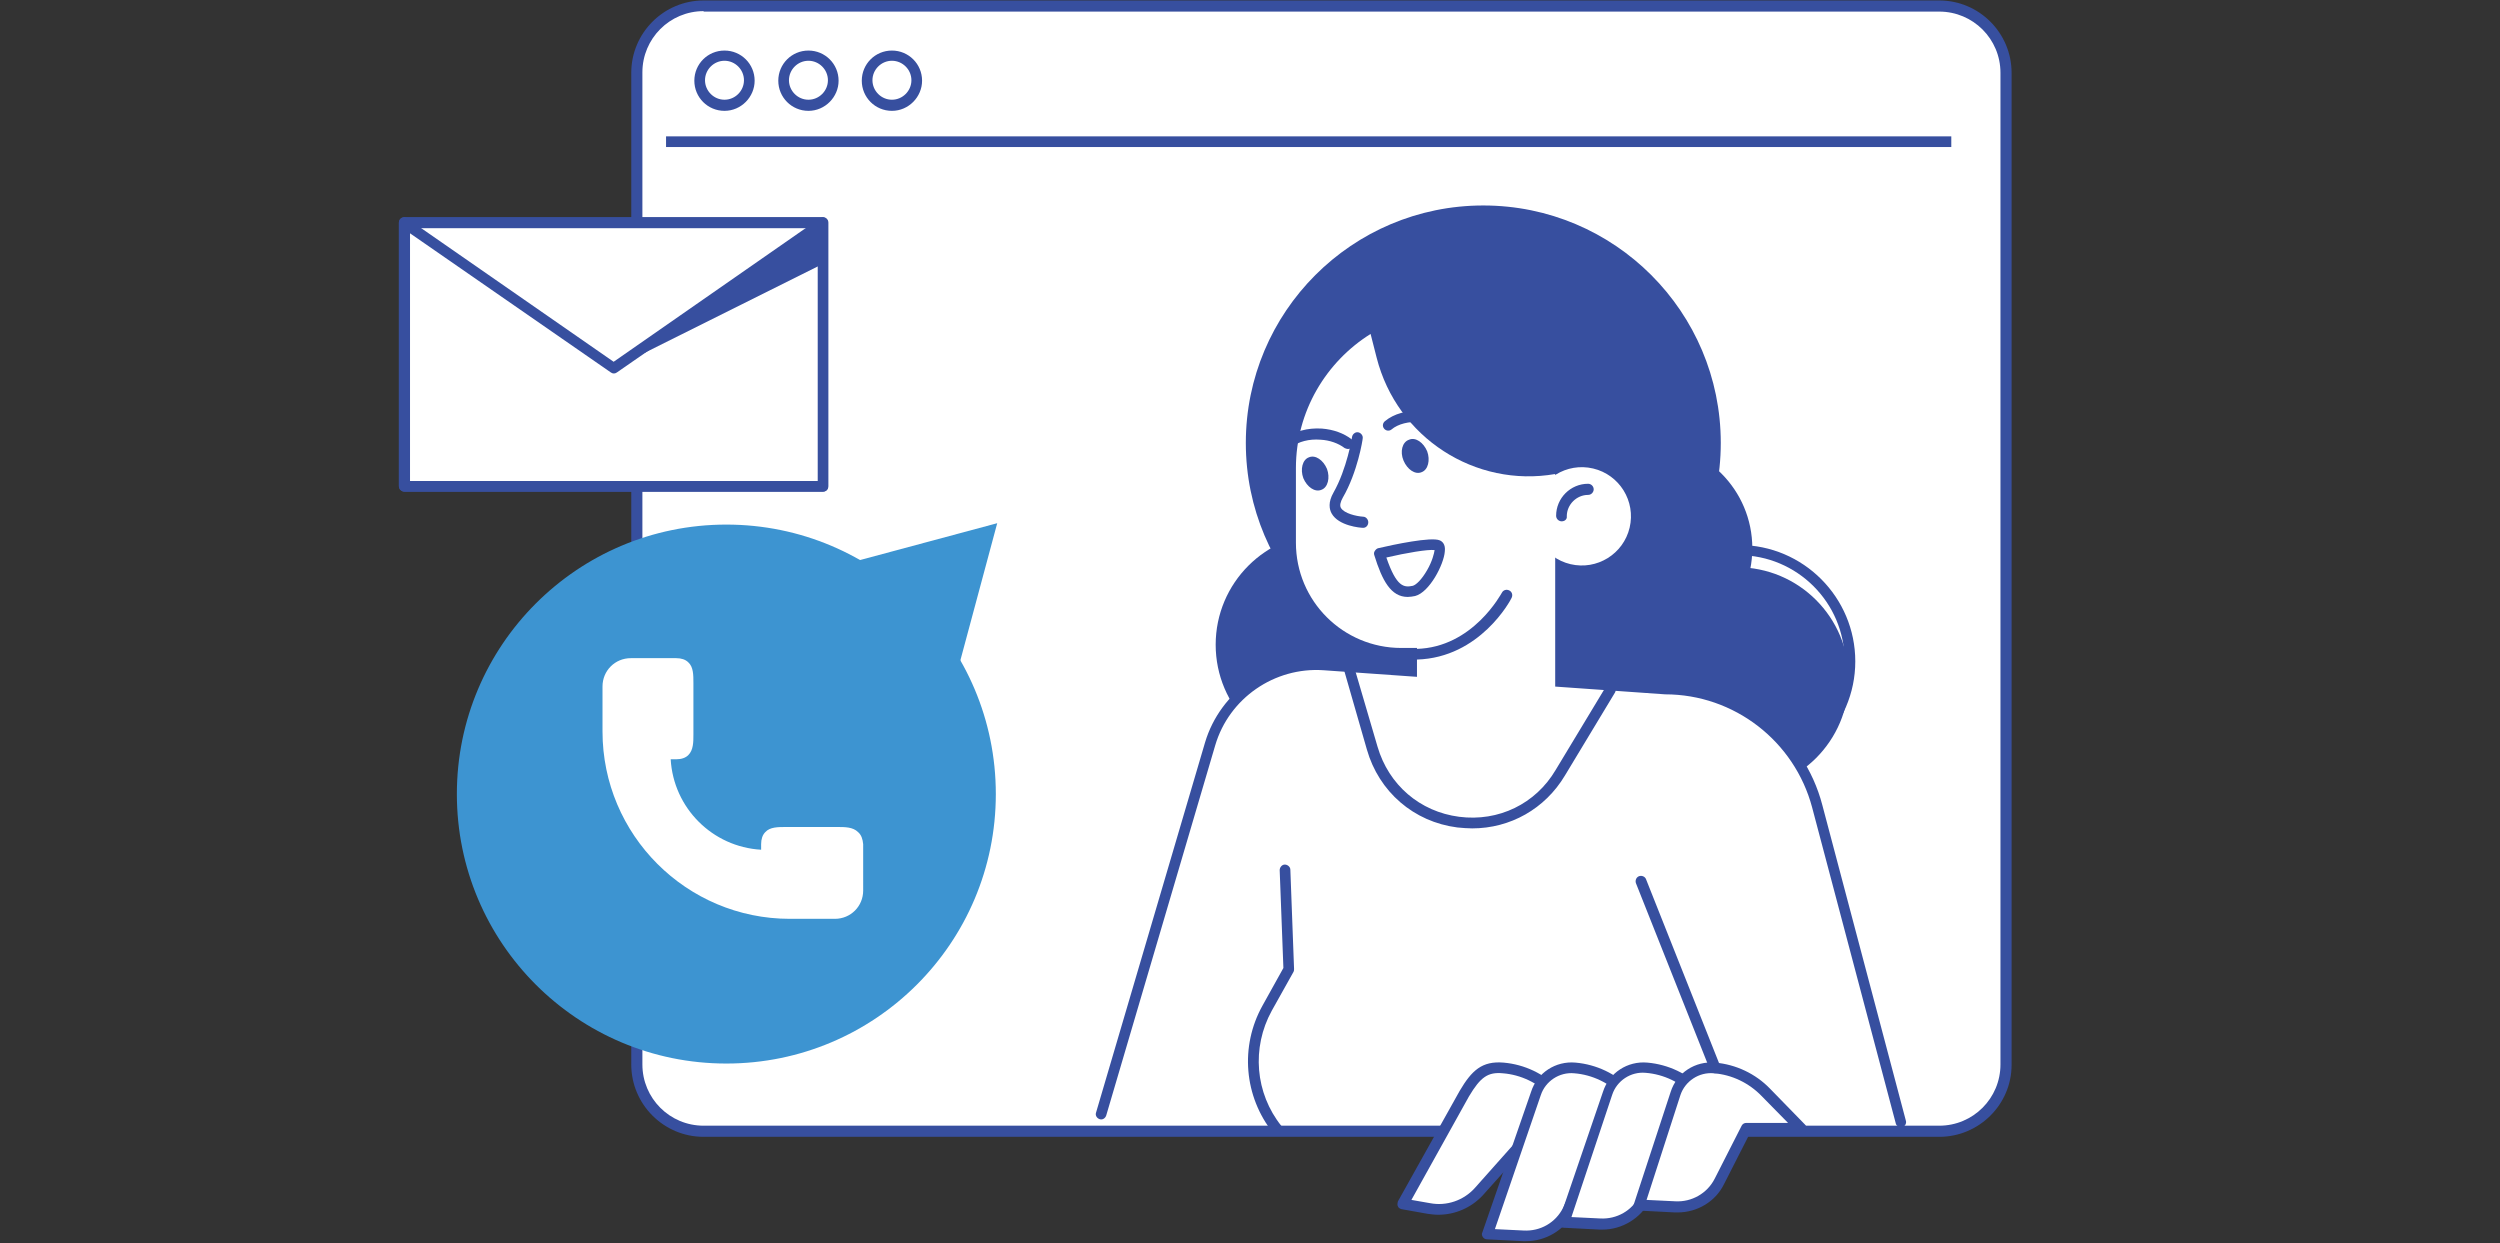 <?xml version="1.0" encoding="utf-8"?>
<!-- Generator: Adobe Illustrator 25.4.1, SVG Export Plug-In . SVG Version: 6.00 Build 0)  -->
<svg version="1.1" id="Layer_1" xmlns="http://www.w3.org/2000/svg" xmlns:xlink="http://www.w3.org/1999/xlink" x="0px" y="0px"
	 viewBox="0 0 539 268" style="enable-background:new 0 0 539 268;" xml:space="preserve">
<rect x="0" y="0" width="539" height="268" fill="#333333" stroke="none"/>
<style type="text/css">
	.st0{fill:#374F9F;}
	.st1{fill:#3D94D1;}
	.st2{fill:#FFFFFF;}
	.st3{fill:none;}
</style>
<desc>Created with Sketch.</desc>
<circle class="st0" cx="311.9" cy="399.5" r="47.9"/>
<ellipse transform="matrix(0.924 -0.383 0.383 0.924 -112.038 171.558)" class="st0" cx="375.2" cy="367.4" rx="29.1" ry="29.1"/>
<path class="st1" d="M292.3,395.2l76.3-41.2c9.1-4.9,20.5-1.9,25.9,7l14.6,23.8l-63.3,41.6L292.3,395.2z"/>
<ellipse transform="matrix(0.924 -0.383 0.383 0.924 -101.204 147.77)" class="st0" cx="320.8" cy="328.3" rx="47.9" ry="47.9"/>
<path class="st2" d="M305.7,359.1c1.5,0.1,2.9,0,4.3-0.2l5.5,22.2l-13.8,6.7l-0.1,0.1c6.9,11.9,16,19.2,26.1,19.2
	c17.3,0,31.9-21.4,36.7-50.9c-6,1.9-11.9,4.6-17.3,8.3l-5.5-22.3c1.2,0.4,2.5,0.6,3.8,0.4c6.1-0.8,10.1-8.3,8.8-16.6
	c-1.2-7.7-6.8-13.4-12.4-12.7c-4.1,0.5-7.3,4-8.5,8.8c-1.2-14.9-10.6-26.8-22.8-27.7c-13.9-1-26.3,12.6-27.6,30.5
	C281.5,342.7,291.7,358.1,305.7,359.1z"/>
<path class="st0" d="M327.7,408.2c-10.1,0-19.7-7-27.1-19.7c-0.1-0.3-0.2-0.6-0.1-0.9c0.1-0.3,0.3-0.5,0.5-0.7c0,0,0.1-0.1,0.2-0.1
	l12.9-6.3l-5-20.4c-1.2,0.1-2.4,0.1-3.5,0c-7.1-0.5-13.5-4.5-18-11.3c-4.5-6.7-6.5-15.2-5.9-24.1c1.4-18.4,14.3-32.6,28.8-31.5
	c11.4,0.8,20.7,10.9,23.3,24.5c1.8-3.2,4.6-5.3,7.8-5.6c6.3-0.7,12.4,5.4,13.7,13.7c0.8,5.1-0.3,10.2-2.9,13.7
	c-1.8,2.4-4.2,3.9-6.8,4.2c-0.8,0.1-1.6,0.1-2.4,0l4.7,18.9c5-3.2,10.5-5.7,16.3-7.6c0.4-0.1,0.8,0,1.1,0.2c0.3,0.3,0.4,0.6,0.4,1
	C360.4,387.3,345.2,408.2,327.7,408.2z M303.2,388.3c6.8,11.4,15.5,17.6,24.5,17.6c15.8,0,30.2-19.7,35.3-48.2
	c-5.4,1.9-10.6,4.4-15.3,7.6c-0.3,0.2-0.7,0.2-1,0.1c-0.3-0.1-0.6-0.4-0.7-0.8l-5.5-22.3c-0.1-0.4,0-0.8,0.3-1.1
	c0.3-0.3,0.7-0.4,1.1-0.2c1.1,0.4,2.2,0.5,3.3,0.4c2-0.3,3.9-1.4,5.3-3.3c2.3-3,3.2-7.5,2.5-12c-1.1-7.1-6.1-12.4-11.2-11.8
	c-3.5,0.4-6.4,3.5-7.6,8c-0.1,0.5-0.6,0.9-1.2,0.8c-0.5,0-1-0.5-1-1c-1.2-14.6-10.4-25.9-21.8-26.7c-13.3-1-25.2,12.2-26.4,29.4
	c-0.6,8.4,1.3,16.5,5.5,22.7c4.1,6.2,9.9,9.8,16.3,10.3l0,0c1.3,0.1,2.7,0,4.1-0.1c0.6-0.1,1.1,0.3,1.2,0.8l5.5,22.2
	c0.1,0.5-0.1,1-0.6,1.3L303.2,388.3z"/>
<path class="st0" d="M334.8,316.5c-0.2,0.2-0.5,0.4-0.7,0.6c-14.2,10-36.1,3.8-48.9-13.9c-0.1-0.2-0.3-0.4-0.4-0.6
	c4.2-4.6,9.5-7.9,15.5-8.9C314.4,291.1,328.3,300.9,334.8,316.5z"/>
<g>
	<path class="st0" d="M310.7,359.9c-0.5,0-1-0.3-1.1-0.8c-0.2-0.6,0.2-1.2,0.8-1.4c7-1.8,13.2-7.5,16.9-15.5
		c0.3-0.6,0.9-0.8,1.5-0.5c0.6,0.3,0.8,0.9,0.5,1.5c-4,8.7-10.7,14.8-18.4,16.8C310.9,359.9,310.8,359.9,310.7,359.9z"/>
</g>
<path class="st0" d="M290.2,327.6c0.6,0.7-0.5,2.6-2.4,4.2c-1.9,1.6-3.9,2.4-4.5,1.7c-0.6-0.7,0.5-2.6,2.4-4.2
	C287.6,327.7,289.7,326.9,290.2,327.6z"/>
<path class="st0" d="M312.6,327.1c0,1.1-2.6,2-5.7,1.9c-3.1-0.1-5.6-1.1-5.6-2.2c0-1.1,2.6-2,5.7-1.9
	C310.2,325,312.6,325.9,312.6,327.1z"/>
<g>
	<path class="st0" d="M297.3,342.6c-0.2,0-0.4-0.1-0.6-0.2c-1.4-0.9-2.3-2.5-2.3-4.2l0.1-7.3c0-0.6,0.5-1.1,1.1-1.1
		c0.6,0,1.1,0.5,1.1,1.1l-0.1,7.3c0,0.9,0.4,1.7,1.2,2.2c0.5,0.3,0.7,1,0.4,1.5C298.1,342.4,297.7,342.6,297.3,342.6z"/>
</g>
<g>
	<path class="st0" d="M301,347.5c-0.7,0-1.5-0.1-2.5-0.5c-0.6-0.2-0.9-0.8-0.7-1.4c0.2-0.6,0.8-0.9,1.4-0.7c2.7,1,3.5-0.4,3.7-0.7
		c0.3-0.6,0.9-0.8,1.5-0.6c0.6,0.2,0.8,0.9,0.6,1.4C304.6,346.1,303.3,347.5,301,347.5z"/>
</g>
<g>
	<path class="st0" d="M338.9,329c-0.5,0-1-0.4-1.1-0.9c-0.7-3.2-0.3-5.9,1.1-8c2-3,5.5-3.7,5.6-3.7c0.6-0.1,1.2,0.3,1.3,0.9
		c0.1,0.6-0.3,1.2-0.9,1.3c0,0-2.7,0.5-4.2,2.8c-1,1.6-1.3,3.7-0.7,6.2c0.1,0.6-0.2,1.2-0.9,1.3C339.1,329,339,329,338.9,329z"/>
</g>
<path class="st0" d="M289.9,337.8c0.1,1.3-0.5,2.4-1.4,2.5c-0.9,0.1-1.6-1-1.7-2.3c-0.1-1.3,0.5-2.4,1.4-2.5
	C289.1,335.4,289.8,336.4,289.9,337.8z"/>
<path class="st0" d="M307.6,334.2c0.1,1.3-0.5,2.4-1.4,2.5c-0.9,0.1-1.6-1-1.7-2.3c-0.1-1.3,0.5-2.4,1.4-2.5
	C306.8,331.8,307.5,332.9,307.6,334.2z"/>
<path class="st2" d="M435.5,497.9H240.8c-4.9,0-8.8-3.9-8.8-8.8V381c0-4.9,3.9-8.8,8.8-8.8h194.8c4.9,0,8.8,3.9,8.8,8.8v108.1
	C444.4,493.9,440.4,497.9,435.5,497.9z"/>
<path class="st0" d="M434.5,499H241.8c-6,0-11-4.9-11-11V382c0-6,4.9-11,11-11h192.7c6,0,11,4.9,11,11v106
	C445.5,494.1,440.6,499,434.5,499z M241.8,373.3c-4.8,0-8.7,3.9-8.7,8.7v106c0,4.8,3.9,8.7,8.7,8.7h192.7c4.8,0,8.7-3.9,8.7-8.7V382
	c0-4.8-3.9-8.7-8.7-8.7H241.8z"/>
<g>
	<path class="st0" d="M244.5,387.5c-2.6,0-4.7-2.1-4.7-4.7c0-2.6,2.1-4.7,4.7-4.7c2.6,0,4.7,2.1,4.7,4.7
		C249.2,385.4,247.1,387.5,244.5,387.5z M244.5,380.4c-1.3,0-2.4,1.1-2.4,2.4c0,1.3,1.1,2.4,2.4,2.4c1.3,0,2.4-1.1,2.4-2.4
		C247,381.5,245.9,380.4,244.5,380.4z"/>
</g>
<g>
	<path class="st0" d="M256.5,387.5c-2.6,0-4.7-2.1-4.7-4.7c0-2.6,2.1-4.7,4.7-4.7c2.6,0,4.7,2.1,4.7,4.7
		C261.2,385.4,259.1,387.5,256.5,387.5z M256.5,380.4c-1.3,0-2.4,1.1-2.4,2.4c0,1.3,1.1,2.4,2.4,2.4c1.3,0,2.4-1.1,2.4-2.4
		C258.9,381.5,257.8,380.4,256.5,380.4z"/>
</g>
<g>
	<path class="st0" d="M268.5,387.5c-2.6,0-4.7-2.1-4.7-4.7c0-2.6,2.1-4.7,4.7-4.7s4.7,2.1,4.7,4.7
		C273.1,385.4,271,387.5,268.5,387.5z M268.5,380.4c-1.3,0-2.4,1.1-2.4,2.4c0,1.3,1.1,2.4,2.4,2.4c1.3,0,2.4-1.1,2.4-2.4
		C270.9,381.5,269.8,380.4,268.5,380.4z"/>
</g>
<path class="st2" d="M231.5,413.9l0.1,7.7l-5.1-4.9c-2-1.9-3.2-4.4-3.5-7.2h0c-0.2-2.4,0.6-3.7,3.6-5.5l15.5-8.8l0.7,3.6
	c0.5,2.6-0.4,5.3-2.4,7L231.5,413.9z"/>
<path class="st0" d="M231.5,422.7c-0.3,0-0.6-0.1-0.8-0.3l-5.1-4.9c-2.2-2.1-3.5-4.9-3.8-7.9c-0.3-3.2,1.2-4.8,4.1-6.5l15.5-8.8
	c0.3-0.2,0.7-0.2,1,0c0.3,0.2,0.6,0.4,0.6,0.8l0.7,3.6c0.6,3-0.5,6.1-2.7,8.1l-8.5,7.6l0.1,7.2c0,0.4-0.3,0.9-0.7,1
	C231.8,422.7,231.7,422.7,231.5,422.7z M241.2,397l-14.1,8c-2.7,1.7-3.2,2.6-3,4.4c0.2,2.5,1.3,4.8,3.1,6.5l3.2,3.1l0-5
	c0-0.3,0.1-0.6,0.4-0.8l8.8-8c1.7-1.5,2.4-3.8,2-6L241.2,397z"/>
<path class="st2" d="M231.6,424l0.1,7.7l-5.1-4.9c-2-1.9-3.2-4.4-3.5-7.2l0,0c-0.2-2.4,1.2-4.7,3.6-5.5l19.7-7l0.3,5.1
	c0.2,2.6-1.2,5.1-3.6,6.3L231.6,424z"/>
<path class="st0" d="M231.6,432.8c-0.3,0-0.6-0.1-0.8-0.3l-5.1-4.9c-2.2-2.1-3.5-4.9-3.8-7.9c-0.3-3,1.5-5.7,4.3-6.6l19.7-7
	c0.3-0.1,0.7-0.1,1,0.1c0.3,0.2,0.5,0.5,0.5,0.9l0.3,5.1c0.2,3-1.5,5.9-4.2,7.3l-10.9,5.2l0.1,7c0,0.4-0.3,0.9-0.7,1
	C231.9,432.7,231.8,432.8,231.6,432.8z M245.3,408.7l-18.3,6.5c-1.8,0.6-3,2.4-2.8,4.3c0.2,2.5,1.3,4.8,3.1,6.5l3.2,3.1l0-5
	c0-0.4,0.2-0.8,0.6-1l11.5-5.5c1.9-1,3.1-3,2.9-5.2L245.3,408.7z"/>
<path class="st2" d="M231.6,434.1l0.1,7.7l-5.1-4.9c-2-1.9-3.2-4.4-3.5-7.2l0,0c-0.2-2.4,1.2-4.7,3.6-5.5l18-6.3l0.3,5.1
	c0.2,2.6-1.2,5.1-3.6,6.3L231.6,434.1z"/>
<path class="st0" d="M231.7,442.9c-0.3,0-0.6-0.1-0.8-0.3l-5.1-4.9c-2.2-2.1-3.5-4.9-3.8-7.9c-0.3-3,1.5-5.7,4.3-6.6l18-6.3
	c0.3-0.1,0.7-0.1,1,0.1c0.3,0.2,0.5,0.5,0.5,0.9l0.3,5.1c0.2,3-1.5,5.9-4.2,7.3l-9.2,4.6l0.1,7c0,0.4-0.3,0.9-0.7,1
	C232,442.8,231.8,442.9,231.7,442.9z M243.7,419.4l-16.7,5.8c-1.8,0.6-3,2.4-2.8,4.3c0.2,2.5,1.3,4.8,3.1,6.5l3.2,3.1l0-5
	c0-0.4,0.2-0.8,0.6-1l9.8-4.9c1.9-1,3.1-3,2.9-5.2L243.7,419.4z"/>
<path class="st2" d="M231.7,443.7l0.1,7.7l-5.1-4.9c-2-1.9-3.2-4.4-3.5-7.2l0,0c-0.2-2.4,1.2-4.7,3.6-5.5l15.7-5.3l0.3,5.1
	c0.2,2.6-1.2,5.1-3.6,6.3L231.7,443.7z"/>
<path class="st0" d="M231.8,452.5c-0.3,0-0.6-0.1-0.8-0.3l-5.1-4.9c-2.2-2.1-3.5-4.9-3.8-7.9c-0.3-3,1.5-5.7,4.3-6.6l15.7-5.3
	c0.3-0.1,0.7-0.1,1,0.1c0.3,0.2,0.5,0.5,0.5,0.9l0.3,5.1c0.2,3-1.5,5.9-4.2,7.3l-6.8,3.5l0.1,7c0,0.4-0.3,0.9-0.7,1
	C232.1,452.4,231.9,452.5,231.8,452.5z M241.4,430l-14.3,4.8c-1.8,0.6-3,2.4-2.8,4.3c0.2,2.5,1.3,4.8,3.1,6.5l3.2,3.1l0-5
	c0-0.4,0.2-0.8,0.6-1l7.4-3.9c1.9-1,3.1-3.1,3-5.2L241.4,430z"/>
<path class="st3" d="M388.7,427.3c5.7-28.4,11.4-56.9,17.1-85.3L388.7,427.3z"/>
<path class="st2" d="M355.2,368.3l-2.5-3.6c-0.9-1.3-2.4-2.1-3.9-2.1h-5.1c-1.9,0-3.6,1.1-4.4,2.8l-2.2,4.7
	c-0.6,1.4-0.6,2.9,0.1,4.2l3.8,7.3h6.7c1.7,0,3.3-0.9,4.1-2.4l3.5-5.9C356.4,371.9,356.3,369.8,355.2,368.3z"/>
<path class="st0" d="M347.8,382.8h-6.7c-0.4,0-0.8-0.2-1-0.6l-3.8-7.3c-0.9-1.6-0.9-3.6-0.1-5.2l2.2-4.7c1-2.1,3.1-3.4,5.4-3.4h5.1
	c1.9,0,3.7,0.9,4.8,2.5l2.5,3.6c1.3,1.9,1.4,4.4,0.2,6.4l-3.5,5.9C351.9,381.7,349.9,382.8,347.8,382.8z M341.9,380.6h6
	c1.3,0,2.5-0.7,3.2-1.8l3.5-5.9c0.7-1.2,0.7-2.8-0.1-4l0,0l-2.5-3.6c-0.7-1-1.8-1.6-3-1.6h-5.1c-1.4,0-2.7,0.8-3.3,2.1l-2.2,4.7
	c-0.5,1-0.4,2.2,0.1,3.3L341.9,380.6z"/>
<path class="st2" d="M360.3,372l8.7,0.1l-5.6-5.9c-2.2-2.3-5.1-3.7-8.2-4l0,0c-2.8-0.3-5.4,1.4-6.2,4.1l-8,22.5l5.8,0.3
	c3,0.2,5.8-1.4,7.2-4.1L360.3,372z"/>
<path class="st0" d="M347.2,390.3c-0.2,0-0.3,0-0.5,0l-5.8-0.3c-0.3,0-0.7-0.2-0.9-0.5c-0.2-0.3-0.2-0.7-0.1-1l8-22.5
	c1.1-3.1,4.1-5.1,7.4-4.8c3.4,0.3,6.5,1.8,8.9,4.3l5.6,5.9c0.3,0.3,0.4,0.8,0.2,1.2c-0.2,0.4-0.6,0.7-1,0.7c0,0,0,0,0,0l-8-0.1
	l-6,12.4C353.4,388.5,350.4,390.3,347.2,390.3z M342.6,387.8l4.3,0.3c2.5,0.2,4.9-1.2,6.1-3.5l6.3-13c0.2-0.4,0.6-0.6,1-0.6
	c0,0,0,0,0,0l6.1,0l-3.8-3.9c-2-2.1-4.6-3.4-7.5-3.6c-2.3-0.2-4.4,1.1-5.1,3.3L342.6,387.8z"/>
<path class="st2" d="M371.8,372.1l8.7,0.1l-5.6-5.9c-2.2-2.3-5.1-3.7-8.2-4l0,0c-2.8-0.3-5.4,1.4-6.2,4.1l-7.2,20.6l5.8,0.3
	c3,0.2,5.8-1.4,7.2-4.1L371.8,372.1z"/>
<path class="st0" d="M359.5,388.4c-0.2,0-0.3,0-0.5,0l-5.8-0.3c-0.3,0-0.7-0.2-0.9-0.5c-0.2-0.3-0.2-0.7-0.1-1l7.2-20.6
	c1.1-3.1,4.1-5.1,7.4-4.8c3.4,0.3,6.5,1.8,8.9,4.3l5.6,5.9c0.3,0.3,0.4,0.8,0.2,1.2c-0.2,0.4-0.6,0.7-1,0.7c0,0,0,0,0,0l-8-0.1
	l-5.2,10.5C365.7,386.7,362.7,388.4,359.5,388.4z M354.8,386l4.3,0.3c2.5,0.2,4.9-1.2,6.1-3.5l5.5-11.1c0.2-0.4,0.6-0.6,1-0.6
	c0,0,0,0,0,0l6.1,0l-3.8-3.9c-2-2.1-4.6-3.4-7.5-3.6c-2.3-0.2-4.4,1.1-5.1,3.3L354.8,386z"/>
<path class="st2" d="M382.7,372.2l8.7,0.1l-5.6-5.9c-2.2-2.3-5.1-3.7-8.2-4l0,0c-2.8-0.3-5.4,1.4-6.2,4.1l-6,17.9l5.8,0.3
	c3,0.2,5.8-1.4,7.2-4.1L382.7,372.2z"/>
<path class="st0" d="M371.6,385.8c-0.2,0-0.3,0-0.5,0l-5.8-0.3c-0.3,0-0.7-0.2-0.9-0.5c-0.2-0.3-0.2-0.7-0.1-1l6-17.9
	c1.1-3.1,4.1-5.1,7.4-4.8c3.4,0.3,6.5,1.8,8.9,4.3l5.6,5.9c0.3,0.3,0.4,0.8,0.2,1.2c-0.2,0.4-0.6,0.7-1,0.7c0,0,0,0,0,0l-8.1-0.1
	l-4.1,7.8C377.8,384,374.8,385.8,371.6,385.8z M366.9,383.3l4.3,0.3c2.5,0.2,4.9-1.2,6.1-3.5l4.4-8.4c0.2-0.4,0.6-0.6,1-0.6l6.1,0
	l-3.8-3.9c-2-2.1-4.6-3.4-7.5-3.6c-2.3-0.2-4.4,1.1-5.1,3.3L366.9,383.3z"/>
<rect x="331.9" y="458.5" class="st0" width="11.4" height="14.2"/>
<rect x="354.6" y="432.9" class="st1" width="11.4" height="39.8"/>
<rect x="377.4" y="449.9" class="st0" width="11.4" height="22.7"/>
<rect x="400.1" y="407.4" class="st1" width="11.4" height="65.3"/>
<g>
	<path class="st0" d="M303.2,408.5h-39.8c-0.6,0-1.1-0.5-1.1-1.1c0-0.6,0.5-1.1,1.1-1.1h39.8c0.6,0,1.1,0.5,1.1,1.1
		C304.3,408,303.8,408.5,303.2,408.5z"/>
</g>
<g>
	<path class="st0" d="M283.3,414.6h-19.9c-0.6,0-1.1-0.5-1.1-1.1c0-0.6,0.5-1.1,1.1-1.1h19.9c0.6,0,1.1,0.5,1.1,1.1
		C284.4,414.1,283.9,414.6,283.3,414.6z"/>
</g>
<path class="st2" d="M325.3,463.5c0-0.3-0.1-0.5-0.3-0.7c-1-1.3-2.3-2.2-3.7-2.7l-0.2-1c-0.7-3.8-3.8-6.7-7.5-6.9
	c-0.5,0-1.1,0-1.6,0.1c0,0,0.1,0,0.1-0.1c0.6-0.4,0.7-1.2,0.3-1.8l-0.3-0.4c-1.1-1.4-2.5-2.5-4.2-3.1l9.4-16.9
	c1.2-2.2,1-4.8-0.6-6.8c-1.1-1.4-2.8-2.2-4.6-2.2c-1.7,0-3.5,0.7-4.7,2.1l-14.2,16.3l0.2-3.8c0.2-3.1-1.9-5.8-5-6.4
	c-3.3-0.7-6.6,1.4-7.4,4.8l-6,27.5c0,0.1,0,0.2,0,0.4l-12.7,16.4l-13.3,17c-0.2,0.3-0.3,0.6-0.3,1c0.1,0.3,0.2,0.7,0.5,0.9
	l27.8,19.3c0.2,0.2,0.5,0.2,0.7,0.2c0.4,0,0.8-0.2,1-0.5l8.5-11.3l17.6-12.8c5.3-3.8,8.8-9.4,10-15.8l5,0.2c0.2,0,0.3,0,0.5-0.1
	c3.1-1.1,5.1-4.1,4.9-7.3L325.3,463.5z"/>
<g>
	<path class="st0" d="M276.4,462.8c-0.1,0-0.2,0-0.2,0c-0.6-0.1-1-0.7-0.9-1.3l6-27.5c0.7-3.2,3.9-5.3,7.2-4.6
		c2.9,0.6,5,3.2,4.8,6.2l-0.4,7.6c0,0.6-0.6,1.1-1.2,1.1c-0.6,0-1.1-0.6-1.1-1.2l0.4-7.6c0.1-1.9-1.2-3.6-3.1-4
		c-2.1-0.4-4.1,0.9-4.5,2.9l-6,27.5C277.4,462.5,276.9,462.8,276.4,462.8z"/>
</g>
<g>
	<path class="st0" d="M278,516.4c-0.2,0-0.4-0.1-0.6-0.2l-27.8-19.3c-0.3-0.2-0.4-0.4-0.5-0.8c0-0.3,0-0.6,0.2-0.9l13.3-17l23.1-30
		l22-25.2c1.1-1.3,2.8-2,4.5-2c1.7,0,3.4,0.8,4.5,2.2c1.5,1.9,1.8,4.5,0.6,6.6l-10.2,18.2c-0.3,0.5-1,0.7-1.5,0.4
		c-0.5-0.3-0.7-1-0.4-1.5l10.2-18.2c0.7-1.3,0.6-2.9-0.4-4.1c-0.7-0.8-1.7-1.3-2.8-1.3c-1.1,0-2.1,0.4-2.8,1.3l-21.9,25.1l-23.1,30
		l-12.6,16.1l25.9,18l8-10.6c0.1-0.1,0.1-0.2,0.2-0.2l17.8-12.9c5-3.6,8.2-8.9,9.2-14.9c0-0.1,0-0.2,0.1-0.2c0-0.3,0.2-0.6,0.4-0.8
		l3.1-2.5c0.5-0.4,1.2-0.3,1.5,0.1c0.4,0.5,0.3,1.1-0.1,1.6l-1.3,1.2l2.7,0.7c2-0.9,4.1-3.7,3.8-5.8L323,464c-1-1.2-2.4-1.9-4-2
		c-1.8-0.1-3.4,0.6-4.6,1.9l-4.6,5.4c-0.4,0.5-1.1,0.5-1.6,0.1c-0.5-0.4-0.5-1.1-0.1-1.6l4.6-5.4c1.6-1.8,4-2.8,6.4-2.7
		c2.3,0.1,4.5,1.3,5.9,3.1c0.1,0.2,0.2,0.4,0.2,0.6l0.3,5.5c0.4,3.3-2.7,7.2-5.6,8.2c-0.2,0.1-0.4,0.1-0.6,0l-4.2-1.1
		c-1.2,6.3-4.7,11.8-9.9,15.6l-17.6,12.8l-8.6,11.4C278.6,516.3,278.3,516.4,278,516.4z"/>
</g>
<g>
	<path class="st0" d="M293.5,457.6c-0.3,0-0.5-0.1-0.7-0.3c-0.5-0.4-0.5-1.1-0.1-1.6l5.4-6.2c1.8-2.1,4.5-3.2,7.3-3.1
		c2.6,0.1,5.1,1.4,6.7,3.6c0,0,0.1,0.1,0.1,0.1l0.9,1.7c0.3,0.5,0.1,1.2-0.4,1.5c-0.5,0.3-1.2,0.1-1.5-0.4l-0.9-1.6
		c-1.2-1.6-3-2.5-5-2.6c-2.1-0.1-4.1,0.8-5.5,2.3l-5.4,6.2C294.1,457.5,293.8,457.6,293.5,457.6z"/>
</g>
<g>
	<path class="st0" d="M301.8,463.5c-0.3,0-0.5-0.1-0.7-0.3c-0.5-0.4-0.5-1.1-0.1-1.6l5.4-6.2c1.8-2.1,4.5-3.2,7.3-3.1
		c3.7,0.2,6.7,3.1,7.4,6.8l0.2,1.4c0.1,0.6-0.3,1.2-0.9,1.3c-0.6,0.1-1.2-0.3-1.3-0.9l-0.2-1.4c-0.5-2.7-2.7-4.8-5.2-5
		c-2.1-0.1-4.2,0.7-5.5,2.3l-5.4,6.2C302.5,463.3,302.1,463.5,301.8,463.5z"/>
</g>
<polygon class="st2" points="221.3,514.5 251,490.7 283.1,515.5 274.2,546.1 225.3,546.1 "/>
<path class="st2" d="M235.2,546.6H110v-69.5l23.7-4.6l4-15l47,10.4l0.5,11.4l15.5,8.1c13.2,5.7,25.8,16.6,28.9,31.7L235.2,546.6z"/>
<polygon class="st2" points="221.3,514.5 251,490.7 283.1,515.5 274.2,546.1 234.9,546.1 "/>
<path class="st0" d="M274.2,547.2h-39.3c-0.6,0-1.1-0.5-1.1-1.1c0-0.6,0.5-1.1,1.1-1.1h38.5l8.5-29.1L251,492.1l-29,23.2
	c-0.5,0.4-1.2,0.3-1.6-0.2c-0.4-0.5-0.3-1.2,0.2-1.6l29.7-23.7c0.4-0.3,1-0.3,1.4,0l32.2,24.7c0.4,0.3,0.5,0.8,0.4,1.2l-8.9,30.7
	C275.2,546.9,274.7,547.2,274.2,547.2z"/>
<polygon class="st2" points="136.8,480.1 181.5,474.7 182.5,429.7 140.8,428.8 "/>
<path class="st0" d="M136.8,481.2c-0.3,0-0.6-0.1-0.8-0.3c-0.2-0.2-0.4-0.6-0.3-0.9l4-51.3c0-0.6,0.6-1,1.1-1l41.7,1
	c0.6,0,1.1,0.5,1.1,1.1l-1,45c0,0.6-0.4,1-1,1.1l-44.7,5.4C136.9,481.2,136.8,481.2,136.8,481.2z M141.8,429.9l-3.8,48.9l42.4-5.1
	l1-42.9L141.8,429.9z"/>
<path class="st0" d="M157.1,373c0,0,20,16.6,25.2,14.5c5.2-2.1,17.8-9.8,14.5-19.4c-3.3-9.6-6.4-6.2-10.6-5.1
	c-4.3,1.1-5.7-9.3-8.5-9c-2.8,0.3-5.5,2.2-10.5,6.6C162.1,364.9,157.1,373,157.1,373z"/>
<path class="st2" d="M151.1,445.2c-9.6-3.1-18.2-9.8-23.5-19.5c-10.7-19.6-3.8-43.4,14.9-54.2c30.7-17.7,50.7,7.5,52.8,13.7
	c0.5,1.5,1,2.9,1.5,4.2c1.1,2.2,2,4.4,2.7,6.7c2.1,4.7,4.5,8,7.7,9.1c5,1.7,2.3,40.3-26.6,37.4L151.1,445.2z"/>
<path class="st0" d="M151.1,446.3c-0.1,0-0.2,0-0.3-0.1c-10.3-3.3-18.8-10.4-24.1-20c-10.9-20-4.2-44.4,15.3-55.7
	c11.6-6.7,22.9-8.1,33.6-4.2c11.6,4.3,19.3,14.2,20.9,18.5c0.5,1.4,1,2.8,1.5,4.1c1.1,2.2,2,4.4,2.7,6.7c2.3,5,4.4,7.6,7,8.5
	c3.1,1.1,3.4,8.9,1.9,15.9c-1.5,6.7-4.5,12.7-8.5,16.8c-5.3,5.4-12.1,7.7-20.4,6.9c-0.6-0.1-1.1-0.6-1-1.2c0.1-0.6,0.6-1.1,1.2-1
	c19.6,1.9,25.2-16.2,26.4-21.8c1.8-8.1,0.4-13.2-0.4-13.5c-3.2-1.1-5.8-4.1-8.4-9.7c0,0,0-0.1-0.1-0.1c-0.7-2.2-1.5-4.4-2.6-6.5
	c0,0,0-0.1-0.1-0.1c-0.5-1.4-1-2.8-1.5-4.2c-1-2.9-7.9-12.9-19.5-17.2c-10-3.7-20.7-2.3-31.7,4c-18.5,10.7-24.8,33.8-14.5,52.7
	c5,9.1,13.1,15.8,22.8,18.9c0.6,0.2,0.9,0.8,0.7,1.4C152,446,151.5,446.3,151.1,446.3z"/>
<path class="st0" d="M135.5,364.8c12.7-6.9,27.4-6.5,39.6-0.2c-3.8,0.9-7.5,2.3-11,4.2c-24,13.2-31.5,45.8-16.7,72.8
	c0.8,1.5,1.7,2.9,2.6,4.4c-12.5-2.3-24-10.2-30.6-22.4C107.7,402.4,115,376,135.5,364.8z"/>
<path class="st0" d="M168.8,386.8c-1.4-5.9-8.9-5.1-3.9-8c9.6-5.5,12.9-17,12.9-17c-23.5-6.4-47.9,28.8-47.9,28.8l6.1,47l3.7,10.9
	l11.9-1c3.9-0.3,7.2-3.2,8-7.1l4.4-20.2c-0.2,0.1-0.4,0.2-0.5,0.3c-4.5,2.5-10.2,0.8-12.7-3.7c-2.5-4.5-0.8-10.2,3.7-12.7
	c4.5-2.5,10.2-0.8,12.7,3.7c0,0,0,0.1,0,0.1c1.3-0.5,4.2-1.8,3.2-4.1C169.1,400.8,170.2,392.7,168.8,386.8z"/>
<g>
	<path class="st0" d="M201.1,424.7c0,0-0.1,0-0.1,0c-4.1-0.4-6.1-4.1-6.2-4.3c-0.3-0.5-0.1-1.2,0.4-1.5c0.5-0.3,1.2-0.1,1.5,0.4
		c0,0.1,1.6,2.8,4.5,3.2c0.6,0.1,1.1,0.6,1,1.2C202.2,424.2,201.7,424.7,201.1,424.7z"/>
</g>
<g>
	<path class="st0" d="M163.2,413.2c-0.5,0-0.9-0.3-1-0.7l0,0c0,0-1.2-3-4-3.8c-0.6-0.2-0.9-0.8-0.8-1.4c0.2-0.6,0.8-1,1.4-0.8
		c4,1.1,5.4,5,5.5,5.2c0.2,0.6-0.1,1.2-0.7,1.4C163.5,413.2,163.3,413.2,163.2,413.2z"/>
</g>
<g>
	<path class="st0" d="M183.8,393.9c-0.5,0-1-0.4-1.1-1c-0.3-1.9,1-4.5,3-6.3c2.2-1.9,4.9-2.6,7.5-1.8c0.6,0.2,0.9,0.8,0.8,1.4
		c-0.2,0.6-0.8,0.9-1.4,0.8c-2.6-0.7-4.5,0.6-5.4,1.4c-1.6,1.4-2.4,3.3-2.3,4.3c0.1,0.6-0.3,1.2-1,1.3
		C183.9,393.9,183.9,393.9,183.8,393.9z"/>
</g>
<path class="st0" d="M192.4,399.2c0.7,1,1.8,1.4,2.6,0.9c0.7-0.5,0.7-1.7,0-2.7c-0.7-1-1.8-1.4-2.6-0.9
	C191.7,397,191.7,398.2,192.4,399.2z"/>
<path class="st0" d="M182.2,441.7l-0.3,14.4c-6.1-2.6-11.4-7.2-14.8-13.4c-1.4-2.5-2.3-5.1-3-7.8
	C169.3,439.1,175.7,441.5,182.2,441.7z"/>
<path class="st2" d="M110,477.2l23.7-4.6l4-15l47,10.4l0.5,11.4l15.5,8.1c13.2,5.7,25.8,16.6,28.9,31.7l5.7,27.5L110,477.2z"/>
<path class="st0" d="M235.2,547.7c-0.5,0-1-0.4-1.1-0.9l-5.7-27.5c-2.6-12.8-13.2-24.4-28.2-30.9l-15.5-8.1
	c-0.4-0.2-0.6-0.5-0.6-0.9l-0.5-10.5l-45.1-10l-3.8,14c-0.1,0.4-0.4,0.7-0.9,0.8l-23.7,4.6c-0.6,0.1-1.2-0.3-1.3-0.9
	c-0.1-0.6,0.3-1.2,0.9-1.3l23-4.4l3.9-14.3c0.2-0.6,0.7-0.9,1.3-0.8l47,10.4c0.5,0.1,0.9,0.5,0.9,1l0.5,10.7l14.9,7.8
	c22.6,9.8,28.1,25.9,29.5,32.4l5.7,27.5c0.1,0.6-0.3,1.2-0.9,1.3C235.3,547.7,235.3,547.7,235.2,547.7z"/>
<path class="st2" d="M420.1,243.9H149.7c-6.8,0-12.4-5.5-12.4-12.4V13.6c0-6.8,5.5-12.4,12.4-12.4h270.5c6.8,0,12.4,5.5,12.4,12.4
	v217.9C432.5,238.4,427,243.9,420.1,243.9z"/>
<path class="st0" d="M418.1,245.1H151.7c-8.6,0-15.6-7-15.6-15.6V15.7c0-8.6,7-15.6,15.6-15.6h266.4c8.6,0,15.6,7,15.6,15.6v213.9
	C433.7,238.1,426.7,245.1,418.1,245.1z M151.7,2.4c-7.3,0-13.2,5.9-13.2,13.2v213.9c0,7.3,5.9,13.2,13.2,13.2h266.4
	c7.3,0,13.2-5.9,13.2-13.2V15.7c0-7.3-5.9-13.2-13.2-13.2H151.7z"/>
<g>
	<path class="st0" d="M156.2,23.9c-3.6,0-6.5-2.9-6.5-6.5c0-3.6,2.9-6.5,6.5-6.5c3.6,0,6.5,2.9,6.5,6.5
		C162.7,20.9,159.8,23.9,156.2,23.9z M156.2,13.1c-2.3,0-4.2,1.9-4.2,4.2c0,2.3,1.9,4.2,4.2,4.2c2.3,0,4.2-1.9,4.2-4.2
		C160.4,15,158.5,13.1,156.2,13.1z"/>
</g>
<g>
	<path class="st0" d="M174.3,23.9c-3.6,0-6.5-2.9-6.5-6.5c0-3.6,2.9-6.5,6.5-6.5c3.6,0,6.5,2.9,6.5,6.5
		C180.8,20.9,177.9,23.9,174.3,23.9z M174.3,13.1c-2.3,0-4.2,1.9-4.2,4.2c0,2.3,1.9,4.2,4.2,4.2c2.3,0,4.2-1.9,4.2-4.2
		C178.5,15,176.6,13.1,174.3,13.1z"/>
</g>
<g>
	<path class="st0" d="M192.3,23.9c-3.6,0-6.5-2.9-6.5-6.5c0-3.6,2.9-6.5,6.5-6.5c3.6,0,6.5,2.9,6.5,6.5
		C198.8,20.9,195.9,23.9,192.3,23.9z M192.3,13.1c-2.3,0-4.2,1.9-4.2,4.2c0,2.3,1.9,4.2,4.2,4.2c2.3,0,4.2-1.9,4.2-4.2
		C196.5,15,194.6,13.1,192.3,13.1z"/>
</g>
<g>
	<path class="st0" d="M143.6,30.5h277.1H143.6z"/>
	<rect x="143.6" y="29.4" class="st0" width="277.1" height="2.3"/>
</g>
<g>
	<path class="st0" d="M374.9,167.7c-13.9,0-25.1-11.3-25.1-25.1c0-13.9,11.3-25.1,25.1-25.1c13.9,0,25.1,11.3,25.1,25.1
		C400,156.4,388.7,167.7,374.9,167.7z M374.9,119.7c-12.6,0-22.8,10.2-22.8,22.8s10.2,22.8,22.8,22.8c12.6,0,22.8-10.2,22.8-22.8
		S387.4,119.7,374.9,119.7z"/>
</g>
<circle class="st0" cx="353.7" cy="140.5" r="22.8"/>
<circle class="st0" cx="286.2" cy="139" r="24.1"/>
<circle class="st0" cx="374.5" cy="146.4" r="24.1"/>
<path class="st2" d="M237.5,240.2l23.5-79.8c3.1-10.7,13.3-17.8,24.5-17l73.6,5.2c15.4,0,28.8,10.4,32.8,25.2l18,68L237.5,240.2z"/>
<path class="st0" d="M409.8,243c-0.5,0-1-0.3-1.1-0.9l-18-68c-3.8-14.3-16.8-24.4-31.7-24.4l-73.7-5.2c-10.5-0.7-20.3,6-23.3,16.2
	l-23.5,79.8c-0.2,0.6-0.8,1-1.4,0.8c-0.6-0.2-1-0.8-0.8-1.4l23.5-79.8c3.3-11.1,14.1-18.6,25.7-17.8l73.6,5.2c0,0,0,0,0,0
	c15.8,0,29.8,10.7,33.8,26.1l18,68c0.2,0.6-0.2,1.3-0.8,1.4C410,243,409.9,243,409.8,243z"/>
<g>
	<circle class="st1" cx="156.6" cy="171.2" r="58.1"/>
	<polygon class="st1" points="215,112.8 207.1,142.2 199.2,171.6 177.7,150.1 156.2,128.6 185.6,120.7 	"/>
</g>
<path class="st2" d="M330.9,243.3h11.8l-7.6-7.8c-2.9-3-6.9-4.9-11.1-5.2l0,0c-3.7-0.3-5.7,1-8.4,5.5l-13.3,23.8l5.6,1
	c4,0.7,8.1-0.7,10.8-3.7L330.9,243.3z"/>
<path class="st0" d="M310.1,261.9c-0.8,0-1.5-0.1-2.3-0.2l-5.6-1c-0.4-0.1-0.7-0.3-0.8-0.6c-0.2-0.3-0.1-0.7,0-1.1l13.3-23.8
	c2.6-4.4,4.8-6.5,9.5-6.1c4.5,0.4,8.7,2.4,11.8,5.6l7.6,7.8c0.3,0.3,0.4,0.8,0.2,1.3c-0.2,0.4-0.6,0.7-1.1,0.7h-11.2l-11.8,13.2
	C317.2,260.4,313.7,261.9,310.1,261.9z M304.3,258.7l4,0.7c3.6,0.7,7.3-0.6,9.7-3.3l12.1-13.6c0.2-0.2,0.5-0.4,0.9-0.4h9l-5.7-5.8
	c-2.7-2.8-6.4-4.6-10.3-4.9c-3.2-0.3-4.8,0.8-7.3,5L304.3,258.7z"/>
<path class="st2" d="M346.4,243.3h11.8l-7.6-7.8c-2.9-3-6.9-4.9-11.1-5.2l0,0c-3.7-0.3-7.2,2-8.4,5.5l-10.5,30.3l7.8,0.4
	c4,0.2,7.8-2,9.6-5.5L346.4,243.3z"/>
<path class="st0" d="M329,267.6c-0.2,0-0.4,0-0.6,0l-7.8-0.4c-0.4,0-0.7-0.2-0.9-0.5c-0.2-0.3-0.3-0.7-0.1-1l10.5-30.3
	c1.3-4.1,5.3-6.7,9.6-6.3c4.5,0.4,8.7,2.4,11.8,5.6l7.6,7.8c0.3,0.3,0.4,0.8,0.2,1.3c-0.2,0.4-0.6,0.7-1.1,0.7h-11l-8,17
	C337.2,265.3,333.2,267.6,329,267.6z M322.3,265l6.2,0.3c3.6,0.2,6.9-1.7,8.5-4.9l8.3-17.6c0.2-0.4,0.6-0.7,1.1-0.7h9l-5.7-5.8
	c-2.7-2.8-6.4-4.6-10.3-4.9c-3.2-0.3-6.2,1.7-7.2,4.7L322.3,265z"/>
<path class="st2" d="M361.9,243.3h11.8l-7.6-7.8c-2.9-3-6.9-4.9-11.1-5.2l0,0c-3.7-0.3-7.2,2-8.4,5.5l-9.5,27.8l7.8,0.4
	c4,0.2,7.8-2,9.6-5.5L361.9,243.3z"/>
<path class="st0" d="M345.5,265.1c-0.2,0-0.4,0-0.6,0l-7.8-0.4c-0.4,0-0.7-0.2-0.9-0.5c-0.2-0.3-0.3-0.7-0.1-1l9.5-27.8
	c1.3-4.1,5.3-6.7,9.6-6.3c4.5,0.4,8.7,2.4,11.8,5.6l7.6,7.8c0.3,0.3,0.4,0.8,0.2,1.3c-0.2,0.4-0.6,0.7-1.1,0.7h-11l-7,14.4
	C353.7,262.7,349.7,265.1,345.5,265.1z M338.8,262.4l6.2,0.3c3.6,0.2,6.9-1.7,8.5-4.9l7.3-15.1c0.2-0.4,0.6-0.7,1-0.7h9l-5.7-5.8
	c-2.7-2.8-6.4-4.6-10.3-4.9c-3.2-0.3-6.2,1.7-7.2,4.7L338.8,262.4z"/>
<path class="st2" d="M376.6,243.3h11.8l-7.6-7.8c-2.9-3-6.9-4.9-11.1-5.2l0,0c-3.7-0.3-7.2,2-8.4,5.5l-7.9,24.1l7.8,0.4
	c4,0.2,7.8-2,9.6-5.5L376.6,243.3z"/>
<path class="st0" d="M361.7,261.4c-0.2,0-0.4,0-0.6,0l-7.8-0.4c-0.4,0-0.7-0.2-0.9-0.5c-0.2-0.3-0.3-0.7-0.1-1l7.9-24.1
	c1.3-4.1,5.3-6.7,9.6-6.3c4.5,0.4,8.7,2.4,11.8,5.6l7.6,7.8c0.3,0.3,0.4,0.8,0.2,1.3c-0.2,0.4-0.6,0.7-1.1,0.7h-11.1l-5.5,10.8
	C369.9,259,366,261.4,361.7,261.4z M355,258.7l6.2,0.3c3.5,0.2,6.9-1.7,8.5-4.9l5.8-11.4c0.2-0.4,0.6-0.6,1-0.6h9l-5.7-5.8
	c-2.7-2.8-6.4-4.6-10.3-4.9c-3.2-0.3-6.2,1.7-7.2,4.7L355,258.7z"/>
<polygon class="st2" points="177.4,104.8 177.4,48 132.3,48 87.2,48 87.2,104.8 132.3,104.8 "/>
<path class="st0" d="M177.4,106H87.2c-0.6,0-1.2-0.5-1.2-1.2V48c0-0.6,0.5-1.2,1.2-1.2h90.2c0.6,0,1.2,0.5,1.2,1.2v56.8
	C178.6,105.5,178.1,106,177.4,106z M88.4,103.7h87.9V49.2H88.4V103.7z"/>
<polygon class="st2" points="177.4,104.8 177.4,48 132.3,79.4 87.2,48 87.2,104.8 132.3,104.8 "/>
<path class="st0" d="M177.4,106H87.2c-0.6,0-1.2-0.5-1.2-1.2V48c0-0.4,0.2-0.8,0.6-1c0.4-0.2,0.8-0.2,1.2,0.1L132.3,78l44.4-30.9
	c0.4-0.2,0.8-0.3,1.2-0.1c0.4,0.2,0.6,0.6,0.6,1v56.8C178.6,105.5,178.1,106,177.4,106z M88.4,103.7h87.9V50.3L133,80.3
	c-0.4,0.3-0.9,0.3-1.3,0L88.4,50.3V103.7z"/>
<polygon class="st0" points="177.4,56.9 177.4,48 132.3,79.4 "/>
<path class="st2" d="M185,179.4c-1.1-1.1-2.8-1.1-4.5-1.1l-0.6,0l-10.4,0c-1.8,0-3.5,0-4.5,1.1c-0.6,0.6-0.9,1.5-0.9,2.6v1.2
	c-10.5-0.6-18.9-9-19.5-19.5h1.2c1.1,0,2-0.3,2.6-0.9c1.1-1.1,1.1-2.8,1.1-4.5l0-0.6l0-10.4c0-1.8,0-3.5-1.1-4.5
	c-0.6-0.6-1.5-0.9-2.6-0.9h-9.8c-3.4,0-6.1,2.7-6.1,6.1v2.4v7.3c0,22.3,18.1,40.4,40.4,40.4h7.3h2.4c3.4,0,6.1-2.7,6.1-6.1V182
	C186,180.9,185.7,180,185,179.4z"/>
<circle class="st0" cx="319.8" cy="95.5" r="51.2"/>
<circle class="st0" cx="355" cy="118.2" r="22.8"/>
<path class="st2" d="M296.8,77.1l-1.3-5.1c-9.6,6-16.1,16.7-16.1,28.9v16.1c0,12.6,10.2,22.7,22.7,22.7h3.4v24.1h29.8v-61.6
	C318.1,105.2,301.2,94.4,296.8,77.1z"/>
<path class="st0" d="M302.6,99.3c0.8,1.9,2.5,3.1,3.9,2.5c1.4-0.5,1.9-2.6,1.2-4.5c-0.8-1.9-2.5-3.1-3.9-2.5
	C302.3,95.3,301.8,97.4,302.6,99.3z"/>
<g>
	<path class="st0" d="M303.5,128.7c-3.6,0-5.5-3.5-7.2-9c-0.1-0.3-0.1-0.6,0.1-0.9c0.2-0.3,0.4-0.5,0.7-0.6
		c3.4-0.8,11.5-2.5,13.3-1.7c0.5,0.2,1.3,0.8,1.1,2.4c-0.2,2.8-3.3,8.8-6.4,9.6C304.6,128.6,304,128.7,303.5,128.7z M298.9,120.2
		c2.2,6.4,3.8,6.5,5.7,6.1c0.7-0.2,1.9-1.3,3.1-3.4c1.1-1.9,1.5-3.6,1.6-4.3C307.9,118.4,303.2,119.2,298.9,120.2z"/>
</g>
<g>
	<path class="st0" d="M293.9,113.8C293.9,113.8,293.9,113.8,293.9,113.8c-0.6,0-5.3-0.4-6.8-3.1c-0.5-0.9-0.8-2.4,0.4-4.5
		c2.9-5.1,4-11.9,4-12c0.1-0.6,0.7-1.1,1.3-1c0.6,0.1,1.1,0.7,1,1.3c0,0.3-1.1,7.3-4.3,12.8c-0.5,0.9-0.7,1.7-0.4,2.2
		c0.7,1.2,3.3,1.8,4.8,1.9c0.6,0,1.1,0.6,1.1,1.2C295,113.3,294.5,113.8,293.9,113.8z"/>
</g>
<g>
	<path class="st0" d="M312.1,93c-0.2,0-0.5-0.1-0.7-0.2c-1.3-1-3.2-1.7-5.2-1.8c-2.4-0.2-4.8,0.4-6.2,1.6c-0.5,0.4-1.2,0.3-1.6-0.2
		c-0.4-0.5-0.3-1.2,0.2-1.6c1.9-1.6,4.8-2.4,7.9-2.2c2.5,0.2,4.7,1,6.4,2.3c0.5,0.4,0.6,1.1,0.2,1.6C312.8,92.9,312.5,93,312.1,93z"
		/>
</g>
<path class="st0" d="M281,103.1c0.8,1.9,2.5,3.1,3.9,2.5c1.4-0.5,1.9-2.6,1.2-4.5c-0.8-1.9-2.5-3.1-3.9-2.5
	C280.8,99.1,280.3,101.2,281,103.1z"/>
<g>
	<path class="st0" d="M290.6,96.8c-0.2,0-0.5-0.1-0.7-0.2c-1.3-1-3.2-1.7-5.2-1.8c-2.4-0.2-4.8,0.4-6.2,1.6
		c-0.5,0.4-1.2,0.3-1.6-0.2c-0.4-0.5-0.3-1.2,0.2-1.6c1.9-1.6,4.8-2.4,7.9-2.2c2.5,0.2,4.7,1,6.4,2.3c0.5,0.4,0.6,1.1,0.2,1.6
		C291.3,96.7,291,96.8,290.6,96.8z"/>
</g>
<g>
	<path class="st0" d="M305.5,142.2c-0.6,0-1.1-0.5-1.2-1.1c0-0.6,0.5-1.2,1.1-1.2c12.2-0.3,18.3-12,18.4-12.1c0.3-0.6,1-0.8,1.6-0.5
		c0.6,0.3,0.8,1,0.5,1.6C325.7,129.4,319.1,141.8,305.5,142.2C305.5,142.2,305.5,142.2,305.5,142.2z"/>
</g>
<ellipse transform="matrix(0.23 -0.973 0.973 0.23 154.409 417.538)" class="st2" cx="341" cy="111.2" rx="10.6" ry="10.6"/>
<g>
	<path class="st0" d="M336.7,112.4c-0.6,0-1.2-0.5-1.2-1.2c0-3.8,3.1-6.9,6.9-6.9c0.6,0,1.2,0.5,1.2,1.2c0,0.6-0.5,1.2-1.2,1.2
		c-2.5,0-4.6,2.1-4.6,4.6C337.9,111.9,337.4,112.4,336.7,112.4z"/>
</g>
<g>
	<path class="st0" d="M275.4,244.7c-0.3,0-0.7-0.1-0.9-0.4c-6.3-7.9-7.2-18.7-2.3-27.5l4.5-8.1l-0.8-21.1c0-0.6,0.5-1.2,1.1-1.2
		c0.6,0,1.2,0.5,1.2,1.1l0.8,21.4c0,0.2,0,0.4-0.1,0.6l-4.7,8.4c-4.4,8-3.6,17.8,2.1,24.9c0.4,0.5,0.3,1.2-0.2,1.6
		C275.9,244.6,275.7,244.7,275.4,244.7z"/>
</g>
<g>
	<path class="st0" d="M317.4,178.6c-1,0-2.1-0.1-3.2-0.2c-9.4-1.2-16.9-7.7-19.5-16.8l-4.8-16.7c-0.2-0.6,0.2-1.3,0.8-1.4
		c0.6-0.2,1.3,0.2,1.4,0.8L297,161c2.4,8.2,9.1,14,17.6,15.1c8.5,1.1,16.5-2.8,20.8-10.1l10.8-17.9c0.3-0.6,1-0.7,1.6-0.4
		c0.6,0.3,0.7,1,0.4,1.6l-10.8,17.9C333.1,174.4,325.6,178.6,317.4,178.6z"/>
</g>
<g>
	<path class="st0" d="M369.8,231.4c-0.5,0-0.9-0.3-1.1-0.7l-16-40.3c-0.2-0.6,0.1-1.3,0.7-1.5c0.6-0.2,1.3,0.1,1.5,0.7l16,40.3
		c0.2,0.6-0.1,1.3-0.7,1.5C370,231.3,369.9,231.4,369.8,231.4z"/>
</g>
</svg>

